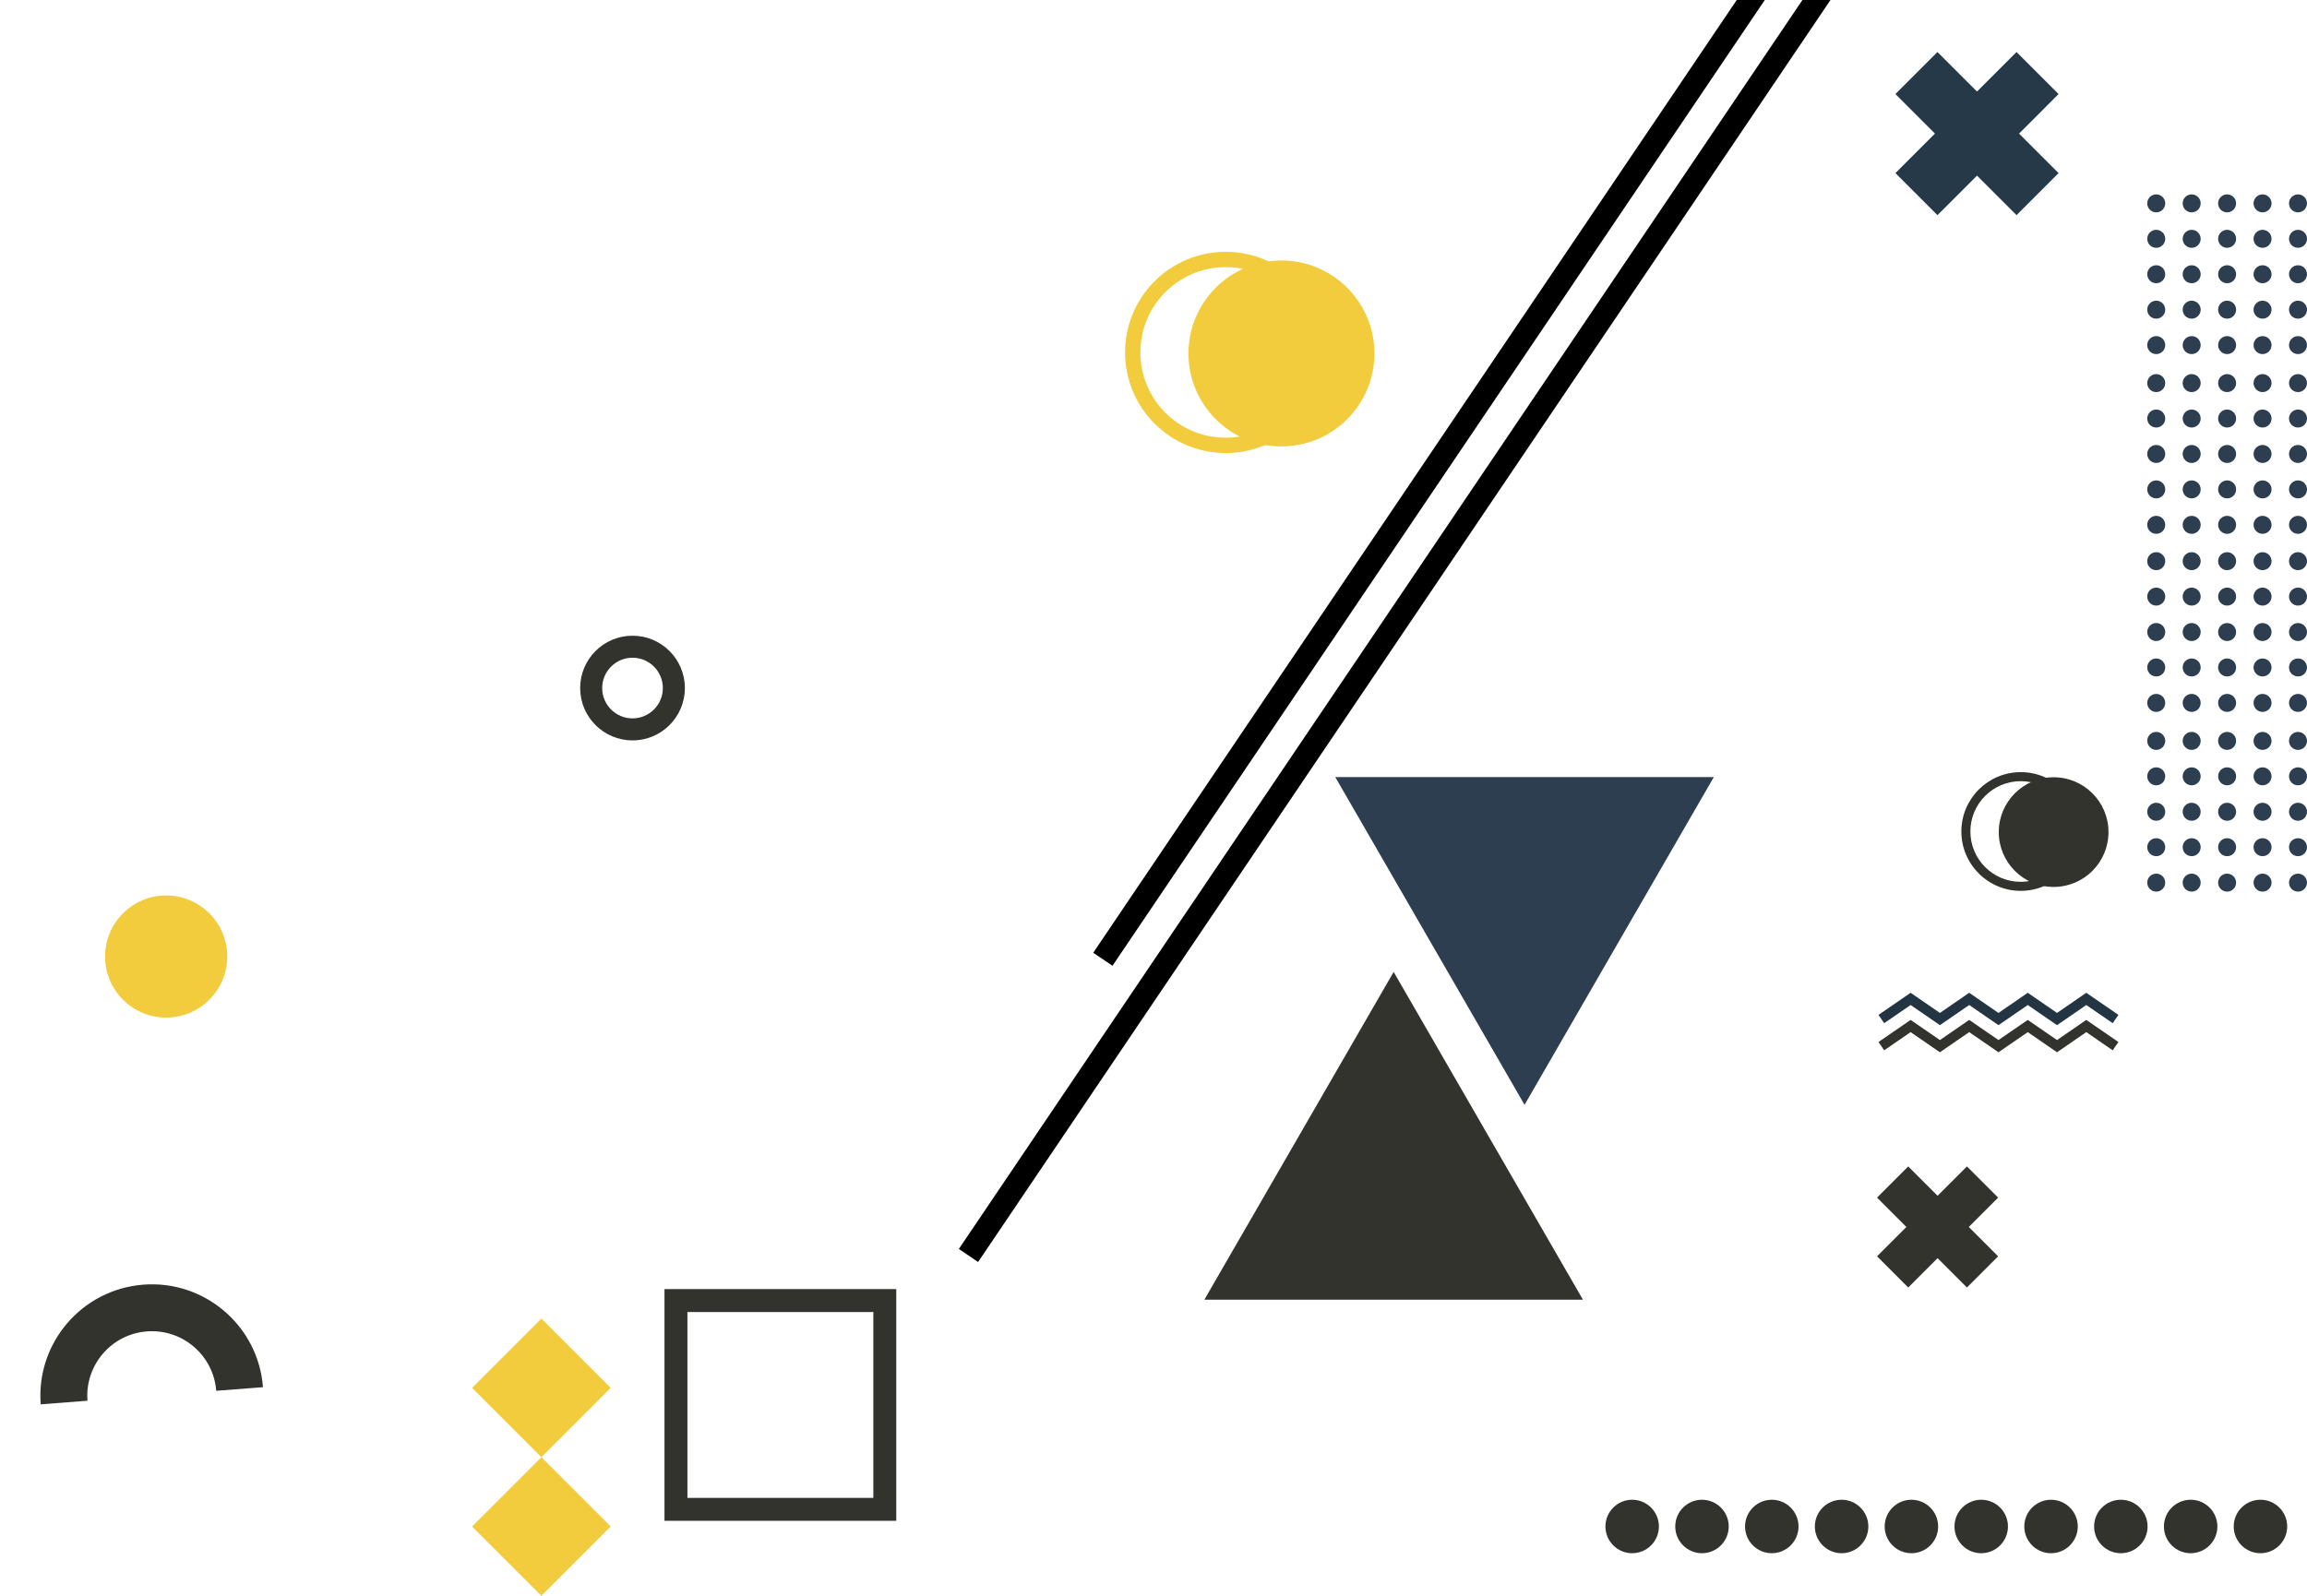 <?xml version="1.0" encoding="UTF-8"?><svg id="Calque_1" xmlns="http://www.w3.org/2000/svg" viewBox="0 0 2379.39 1646.32"><defs><style>.cls-1{fill:#263949;}.cls-1,.cls-2,.cls-3,.cls-4,.cls-5{fill-rule:evenodd;}.cls-6,.cls-4{fill:#33332e;}.cls-2,.cls-7{fill:#f2cc3d;}.cls-3{fill:#2c3e50;}.cls-5{fill:#233442;}</style></defs><polygon class="cls-5" points="2184.89 1047.03 2179 1055.59 2151.76 1036.84 2121.57 1057.62 2091.39 1036.84 2061.19 1057.62 2030.99 1036.84 2000.79 1057.62 1970.57 1036.84 1943.3 1055.59 1937.42 1047.03 1970.57 1024.22 2000.79 1045.01 2030.99 1024.22 2061.19 1045.01 2091.39 1024.22 2121.57 1045 2151.76 1024.22 2184.89 1047.03 2184.89 1047.03"/><polygon class="cls-4" points="2184.89 1075.01 2179 1083.57 2151.76 1064.81 2121.57 1085.6 2091.39 1064.81 2061.19 1085.6 2030.99 1064.81 2000.79 1085.6 1970.57 1064.81 1943.3 1083.57 1937.42 1075.01 1970.57 1052.2 2000.79 1072.98 2030.99 1052.2 2061.19 1072.98 2091.39 1052.2 2121.57 1072.98 2151.76 1052.2 2184.89 1075.01 2184.89 1075.01"/><path class="cls-6" d="M697.17,1329.92h227.22v239.05h-239.05v-239.05h11.83ZM900.74,1353.58h-191.75v191.75h191.75v-191.75h0Z"/><path class="cls-4" d="M2331.39,1547.24c15.23,0,27.58,12.35,27.58,27.58s-12.35,27.58-27.58,27.58-27.58-12.35-27.58-27.58,12.35-27.58,27.58-27.58h0Z"/><path class="cls-4" d="M2259.39,1547.24c15.23,0,27.58,12.35,27.58,27.58s-12.35,27.58-27.58,27.58-27.58-12.35-27.58-27.58,12.35-27.58,27.58-27.58h0Z"/><path class="cls-4" d="M2187.39,1547.24c15.23,0,27.58,12.35,27.58,27.58s-12.35,27.58-27.58,27.58-27.58-12.35-27.58-27.58,12.35-27.58,27.58-27.58h0Z"/><path class="cls-4" d="M2115.39,1547.24c15.23,0,27.58,12.35,27.58,27.58s-12.35,27.58-27.58,27.58-27.58-12.35-27.58-27.58,12.35-27.58,27.58-27.58h0Z"/><path class="cls-4" d="M2043.39,1547.24c15.23,0,27.58,12.35,27.58,27.58s-12.35,27.58-27.58,27.58-27.58-12.35-27.58-27.58,12.35-27.58,27.58-27.58h0Z"/><path class="cls-4" d="M1971.39,1547.24c15.23,0,27.58,12.35,27.58,27.58s-12.35,27.58-27.58,27.58-27.58-12.35-27.58-27.58,12.35-27.58,27.58-27.58h0Z"/><path class="cls-4" d="M1899.39,1547.24c15.23,0,27.58,12.35,27.58,27.58s-12.35,27.58-27.58,27.58-27.58-12.35-27.58-27.58,12.35-27.58,27.58-27.58h0Z"/><path class="cls-4" d="M1827.39,1547.24c15.23,0,27.58,12.35,27.58,27.58s-12.35,27.58-27.58,27.58-27.58-12.35-27.58-27.58,12.35-27.58,27.58-27.58h0Z"/><path class="cls-4" d="M1755.39,1547.24c15.23,0,27.58,12.35,27.58,27.58s-12.35,27.58-27.58,27.58-27.58-12.35-27.58-27.58,12.35-27.58,27.58-27.58h0Z"/><path class="cls-4" d="M1683.39,1547.24c15.23,0,27.58,12.35,27.58,27.58s-12.35,27.58-27.58,27.58-27.58-12.35-27.58-27.58,12.35-27.58,27.58-27.58h0Z"/><path class="cls-4" d="M41.98,1448.81c-4.89-63.31,42.47-118.59,105.78-123.48,63.31-4.89,118.59,42.47,123.48,105.78l-48.23,3.72c-2.83-36.67-34.85-64.1-71.52-61.27-36.67,2.83-64.1,34.85-61.27,71.52l-48.23,3.72h0Z"/><path class="cls-2" d="M171.38,923.81c34.79,0,63,28.21,63,63s-28.21,63-63,63-63-28.21-63-63,28.21-63,63-63h0Z"/><path class="cls-3" d="M2223.89,200.53c5.13,0,9.28,4.16,9.28,9.28s-4.15,9.28-9.28,9.28-9.28-4.16-9.28-9.28,4.15-9.28,9.28-9.28h0Z"/><path class="cls-3" d="M2223.89,237.09c5.13,0,9.28,4.15,9.28,9.28s-4.15,9.28-9.28,9.28-9.28-4.15-9.28-9.28,4.15-9.28,9.28-9.28h0Z"/><path class="cls-3" d="M2223.89,273.64c5.13,0,9.28,4.15,9.28,9.28s-4.16,9.28-9.28,9.28-9.28-4.16-9.28-9.28,4.15-9.28,9.28-9.28h0Z"/><path class="cls-3" d="M2223.89,310.2c5.13,0,9.28,4.15,9.28,9.28s-4.15,9.28-9.28,9.28-9.28-4.15-9.28-9.28c0-5.13,4.15-9.28,9.28-9.28h0Z"/><path class="cls-3" d="M2223.89,346.75c5.12,0,9.28,4.16,9.28,9.28s-4.15,9.28-9.28,9.28-9.28-4.16-9.28-9.28c0-5.13,4.15-9.28,9.28-9.28h0Z"/><path class="cls-3" d="M2260.44,200.53c5.12,0,9.28,4.16,9.28,9.28s-4.16,9.28-9.28,9.28-9.28-4.16-9.28-9.28,4.16-9.28,9.28-9.28h0Z"/><path class="cls-3" d="M2260.44,237.09c5.12,0,9.28,4.15,9.28,9.28s-4.16,9.28-9.28,9.28-9.28-4.15-9.28-9.28,4.16-9.28,9.28-9.28h0Z"/><path class="cls-3" d="M2260.44,273.64c5.12,0,9.28,4.16,9.28,9.28,0,5.13-4.16,9.28-9.28,9.28s-9.28-4.16-9.28-9.28,4.16-9.28,9.28-9.28h0Z"/><path class="cls-3" d="M2260.44,310.2c5.12,0,9.28,4.15,9.28,9.28s-4.16,9.28-9.28,9.28-9.28-4.15-9.28-9.28,4.16-9.28,9.28-9.28h0Z"/><path class="cls-3" d="M2260.44,346.75c5.12,0,9.28,4.15,9.28,9.28s-4.16,9.28-9.28,9.28c-5.13,0-9.28-4.16-9.28-9.28s4.15-9.28,9.28-9.28h0Z"/><path class="cls-3" d="M2296.99,200.53c5.13,0,9.28,4.16,9.28,9.28,0,5.13-4.15,9.28-9.28,9.28s-9.28-4.16-9.28-9.28,4.15-9.28,9.28-9.28h0Z"/><path class="cls-3" d="M2297,237.09c5.13,0,9.28,4.15,9.28,9.28s-4.15,9.28-9.28,9.28c-5.13,0-9.28-4.16-9.28-9.28,0-5.13,4.15-9.28,9.28-9.28h0Z"/><path class="cls-3" d="M2297,273.64c5.13,0,9.28,4.16,9.28,9.28,0,5.13-4.15,9.28-9.28,9.28s-9.28-4.16-9.28-9.28,4.15-9.28,9.28-9.28h0Z"/><path class="cls-3" d="M2297,310.2c5.13,0,9.28,4.15,9.28,9.28s-4.15,9.28-9.28,9.28-9.28-4.15-9.28-9.28,4.15-9.28,9.28-9.28h0Z"/><path class="cls-3" d="M2297,346.75c5.13,0,9.28,4.15,9.28,9.28,0,5.12-4.15,9.28-9.28,9.28-5.13,0-9.28-4.16-9.28-9.28s4.15-9.28,9.28-9.28h0Z"/><path class="cls-3" d="M2333.55,200.53c5.13,0,9.28,4.16,9.28,9.28s-4.16,9.28-9.28,9.28-9.28-4.16-9.28-9.28,4.16-9.28,9.28-9.28h0Z"/><path class="cls-3" d="M2333.55,237.09c5.13,0,9.28,4.15,9.28,9.28s-4.16,9.28-9.28,9.28-9.28-4.15-9.28-9.28,4.16-9.28,9.28-9.28h0Z"/><path class="cls-3" d="M2333.55,273.64c5.13,0,9.28,4.15,9.28,9.28s-4.16,9.28-9.28,9.28c-5.13,0-9.28-4.16-9.28-9.28s4.16-9.28,9.28-9.28h0Z"/><path class="cls-3" d="M2333.55,310.2c5.13,0,9.28,4.15,9.28,9.28s-4.16,9.28-9.28,9.28-9.28-4.15-9.28-9.28c0-5.13,4.16-9.28,9.28-9.28h0Z"/><path class="cls-3" d="M2333.55,346.75c5.13,0,9.28,4.16,9.28,9.28s-4.16,9.28-9.28,9.28-9.28-4.16-9.28-9.28c0-5.13,4.16-9.28,9.28-9.28h0Z"/><path class="cls-3" d="M2370.11,200.53c5.12,0,9.28,4.16,9.28,9.28s-4.15,9.28-9.28,9.28-9.28-4.16-9.28-9.28,4.16-9.28,9.28-9.28h0Z"/><path class="cls-3" d="M2370.11,237.09c5.12,0,9.28,4.15,9.28,9.28s-4.15,9.28-9.28,9.28-9.28-4.15-9.28-9.28,4.16-9.28,9.28-9.28h0Z"/><path class="cls-3" d="M2370.11,273.64c5.12,0,9.28,4.16,9.28,9.28,0,5.13-4.16,9.28-9.28,9.28-5.13,0-9.28-4.16-9.28-9.28s4.16-9.28,9.28-9.28h0Z"/><path class="cls-3" d="M2370.11,310.2c5.12,0,9.28,4.15,9.28,9.28s-4.15,9.28-9.28,9.28-9.28-4.15-9.28-9.28,4.16-9.28,9.28-9.28h0Z"/><path class="cls-3" d="M2370.11,346.75c5.12,0,9.28,4.15,9.28,9.28s-4.15,9.28-9.28,9.28c-5.13,0-9.28-4.16-9.28-9.28s4.16-9.28,9.28-9.28h0Z"/><path class="cls-3" d="M2223.89,385.95c5.13,0,9.28,4.15,9.28,9.28s-4.16,9.28-9.28,9.28-9.28-4.16-9.28-9.28c0-5.12,4.16-9.28,9.28-9.28h0Z"/><path class="cls-3" d="M2223.89,422.5c5.13,0,9.28,4.15,9.28,9.28s-4.15,9.28-9.28,9.28-9.28-4.16-9.28-9.28,4.15-9.28,9.28-9.28h0Z"/><path class="cls-3" d="M2223.89,459.06c5.13,0,9.28,4.16,9.28,9.28s-4.15,9.28-9.28,9.28-9.28-4.16-9.28-9.28c0-5.12,4.15-9.28,9.28-9.28h0Z"/><path class="cls-3" d="M2223.89,495.61c5.12,0,9.28,4.15,9.28,9.28s-4.16,9.28-9.28,9.28-9.28-4.15-9.28-9.28,4.15-9.28,9.28-9.28h0Z"/><path class="cls-3" d="M2223.89,532.17c5.13,0,9.28,4.16,9.28,9.28s-4.15,9.28-9.28,9.28c-5.13,0-9.28-4.16-9.28-9.28,0-5.13,4.15-9.28,9.28-9.28h0Z"/><path class="cls-3" d="M2260.44,385.95c5.12,0,9.28,4.16,9.28,9.28s-4.16,9.28-9.28,9.28-9.28-4.16-9.28-9.28,4.16-9.28,9.28-9.28h0Z"/><path class="cls-3" d="M2260.44,422.5c5.12,0,9.28,4.15,9.28,9.28s-4.16,9.28-9.28,9.28-9.28-4.16-9.28-9.28,4.16-9.28,9.28-9.28h0Z"/><path class="cls-3" d="M2260.44,459.06c5.12,0,9.28,4.15,9.28,9.28s-4.16,9.28-9.28,9.28-9.28-4.16-9.28-9.28,4.16-9.28,9.28-9.28h0Z"/><path class="cls-3" d="M2260.44,495.61c5.12,0,9.28,4.15,9.28,9.28s-4.16,9.28-9.28,9.28-9.28-4.15-9.28-9.28,4.15-9.28,9.28-9.28h0Z"/><path class="cls-3" d="M2260.44,532.17c5.12,0,9.28,4.16,9.28,9.28s-4.16,9.28-9.28,9.28c-5.13,0-9.28-4.16-9.28-9.28s4.16-9.28,9.28-9.28h0Z"/><path class="cls-3" d="M2297,385.95c5.13,0,9.28,4.16,9.28,9.28,0,5.13-4.15,9.28-9.28,9.28s-9.28-4.16-9.28-9.28,4.15-9.28,9.28-9.28h0Z"/><path class="cls-3" d="M2297,422.5c5.13,0,9.28,4.15,9.28,9.28s-4.15,9.28-9.28,9.28-9.28-4.16-9.28-9.28,4.15-9.28,9.28-9.28h0Z"/><path class="cls-3" d="M2297,459.06c5.13,0,9.28,4.15,9.28,9.28,0,5.12-4.15,9.28-9.28,9.28-5.13,0-9.28-4.16-9.28-9.28,0-5.12,4.15-9.28,9.28-9.28h0Z"/><path class="cls-3" d="M2297,495.61c5.13,0,9.28,4.15,9.28,9.28,0,5.13-4.15,9.28-9.28,9.28s-9.28-4.15-9.28-9.28c0-5.13,4.15-9.28,9.28-9.28h0Z"/><path class="cls-3" d="M2297,532.17c5.13,0,9.28,4.16,9.28,9.28s-4.15,9.28-9.28,9.28-9.28-4.16-9.28-9.28c0-5.13,4.15-9.28,9.28-9.28h0Z"/><path class="cls-3" d="M2333.55,385.95c5.13,0,9.28,4.15,9.28,9.28s-4.16,9.28-9.28,9.28c-5.13,0-9.28-4.16-9.28-9.28,0-5.12,4.16-9.28,9.28-9.28h0Z"/><path class="cls-3" d="M2333.55,422.5c5.13,0,9.28,4.15,9.28,9.28s-4.16,9.28-9.28,9.28-9.28-4.16-9.28-9.28,4.16-9.28,9.28-9.28h0Z"/><path class="cls-3" d="M2333.55,459.06c5.13,0,9.28,4.16,9.28,9.28s-4.16,9.28-9.28,9.28c-5.13,0-9.28-4.16-9.28-9.28,0-5.12,4.16-9.28,9.28-9.28h0Z"/><path class="cls-3" d="M2333.55,495.61c5.13,0,9.28,4.15,9.28,9.28s-4.16,9.28-9.28,9.28c-5.13,0-9.28-4.15-9.28-9.28s4.16-9.28,9.28-9.28h0Z"/><path class="cls-3" d="M2333.55,532.17c5.13,0,9.28,4.16,9.28,9.28s-4.15,9.28-9.28,9.28-9.28-4.16-9.28-9.28c0-5.13,4.16-9.28,9.28-9.28h0Z"/><path class="cls-3" d="M2370.11,385.95c5.12,0,9.28,4.16,9.28,9.28s-4.15,9.28-9.28,9.28c-5.13,0-9.28-4.16-9.28-9.28s4.16-9.28,9.28-9.28h0Z"/><path class="cls-3" d="M2370.11,422.5c5.12,0,9.28,4.15,9.28,9.28s-4.15,9.28-9.28,9.28-9.28-4.16-9.28-9.28,4.16-9.28,9.28-9.28h0Z"/><path class="cls-3" d="M2370.11,459.06c5.12,0,9.28,4.15,9.28,9.28s-4.16,9.28-9.28,9.28-9.28-4.16-9.28-9.28,4.16-9.28,9.28-9.28h0Z"/><path class="cls-3" d="M2370.11,495.61c5.12,0,9.28,4.15,9.28,9.28s-4.15,9.28-9.28,9.28c-5.13,0-9.28-4.15-9.28-9.28s4.16-9.28,9.28-9.28h0Z"/><path class="cls-3" d="M2370.11,532.17c5.12,0,9.28,4.16,9.28,9.28s-4.15,9.28-9.28,9.28-9.28-4.16-9.28-9.28,4.16-9.28,9.28-9.28h0Z"/><path class="cls-3" d="M2223.89,569.66c5.12,0,9.28,4.16,9.28,9.28s-4.15,9.28-9.28,9.28-9.28-4.16-9.28-9.28,4.15-9.28,9.28-9.28h0Z"/><path class="cls-3" d="M2223.89,606.21c5.13,0,9.28,4.15,9.28,9.28s-4.15,9.28-9.28,9.28c-5.13,0-9.28-4.16-9.28-9.28,0-5.13,4.15-9.28,9.28-9.28h0Z"/><path class="cls-3" d="M2223.89,642.77c5.13,0,9.28,4.16,9.28,9.28s-4.15,9.28-9.28,9.28-9.28-4.15-9.28-9.28,4.15-9.28,9.28-9.28h0Z"/><path class="cls-3" d="M2223.89,679.32c5.13,0,9.28,4.16,9.28,9.28s-4.15,9.28-9.28,9.28-9.28-4.15-9.28-9.28,4.15-9.28,9.28-9.28h0Z"/><path class="cls-3" d="M2223.89,715.88c5.13,0,9.28,4.16,9.28,9.28s-4.15,9.28-9.28,9.28c-5.12,0-9.28-4.16-9.28-9.28s4.15-9.28,9.28-9.28h0Z"/><path class="cls-3" d="M2260.44,569.66c5.12,0,9.28,4.16,9.28,9.28,0,5.13-4.16,9.28-9.28,9.28s-9.28-4.16-9.28-9.28,4.15-9.28,9.28-9.28h0Z"/><path class="cls-3" d="M2260.44,606.21c5.12,0,9.28,4.15,9.28,9.28s-4.16,9.28-9.28,9.28c-5.13,0-9.28-4.16-9.28-9.28s4.16-9.28,9.28-9.28h0Z"/><path class="cls-3" d="M2260.44,642.77c5.12,0,9.28,4.16,9.28,9.28,0,5.13-4.16,9.28-9.28,9.28s-9.28-4.16-9.28-9.28,4.16-9.28,9.28-9.28h0Z"/><path class="cls-3" d="M2260.44,679.32c5.12,0,9.28,4.15,9.28,9.28,0,5.13-4.16,9.28-9.28,9.28s-9.28-4.15-9.28-9.28,4.16-9.28,9.28-9.28h0Z"/><path class="cls-3" d="M2260.44,715.88c5.12,0,9.28,4.16,9.28,9.28,0,5.12-4.16,9.28-9.28,9.28-5.13,0-9.28-4.15-9.28-9.28s4.16-9.28,9.28-9.28h0Z"/><path class="cls-3" d="M2297,569.66c5.13,0,9.28,4.16,9.28,9.28,0,5.13-4.15,9.28-9.28,9.28s-9.28-4.16-9.28-9.28,4.15-9.28,9.28-9.28h0Z"/><path class="cls-3" d="M2297,606.21c5.13,0,9.28,4.15,9.28,9.28,0,5.13-4.15,9.28-9.28,9.28s-9.28-4.16-9.28-9.28,4.15-9.28,9.28-9.28h0Z"/><path class="cls-3" d="M2297,642.77c5.13,0,9.28,4.16,9.28,9.28s-4.15,9.28-9.28,9.28c-5.13,0-9.28-4.15-9.28-9.28,0-5.13,4.15-9.28,9.28-9.28h0Z"/><path class="cls-3" d="M2297,679.32c5.13,0,9.28,4.15,9.28,9.28s-4.15,9.28-9.28,9.28-9.28-4.15-9.28-9.28,4.15-9.28,9.28-9.28h0Z"/><path class="cls-3" d="M2297,715.88c5.13,0,9.28,4.16,9.28,9.28s-4.15,9.28-9.28,9.28-9.28-4.16-9.28-9.28c0-5.13,4.15-9.28,9.28-9.28h0Z"/><path class="cls-3" d="M2333.55,569.66c5.13,0,9.28,4.16,9.28,9.28s-4.16,9.28-9.28,9.28-9.28-4.16-9.28-9.28,4.16-9.28,9.28-9.28h0Z"/><path class="cls-3" d="M2333.55,606.21c5.13,0,9.28,4.15,9.28,9.28s-4.15,9.28-9.28,9.28-9.28-4.16-9.28-9.28c0-5.13,4.16-9.28,9.28-9.28h0Z"/><path class="cls-3" d="M2333.55,642.77c5.13,0,9.28,4.16,9.28,9.28s-4.16,9.28-9.28,9.28-9.28-4.15-9.28-9.28,4.16-9.28,9.28-9.28h0Z"/><path class="cls-3" d="M2333.55,679.32c5.13,0,9.28,4.15,9.28,9.28s-4.16,9.28-9.28,9.28-9.28-4.15-9.28-9.28,4.16-9.28,9.28-9.28h0Z"/><path class="cls-3" d="M2333.55,715.88c5.13,0,9.28,4.16,9.28,9.28s-4.16,9.28-9.28,9.28-9.28-4.16-9.28-9.28,4.16-9.28,9.28-9.28h0Z"/><path class="cls-3" d="M2370.11,569.66c5.12,0,9.28,4.16,9.28,9.28,0,5.13-4.15,9.28-9.28,9.28s-9.28-4.16-9.28-9.28,4.16-9.28,9.28-9.28h0Z"/><path class="cls-3" d="M2370.11,606.21c5.12,0,9.28,4.15,9.28,9.28s-4.15,9.28-9.28,9.28-9.28-4.16-9.28-9.28,4.16-9.28,9.28-9.28h0Z"/><path class="cls-3" d="M2370.11,642.77c5.12,0,9.28,4.16,9.28,9.28,0,5.13-4.15,9.28-9.28,9.28s-9.28-4.16-9.28-9.28,4.16-9.28,9.28-9.28h0Z"/><path class="cls-3" d="M2370.11,679.32c5.12,0,9.28,4.15,9.28,9.28,0,5.13-4.15,9.28-9.28,9.28s-9.28-4.15-9.28-9.28,4.16-9.28,9.28-9.28h0Z"/><path class="cls-3" d="M2370.11,715.88c5.12,0,9.28,4.16,9.28,9.28,0,5.12-4.16,9.28-9.28,9.28-5.13,0-9.28-4.15-9.28-9.28s4.16-9.28,9.28-9.28h0Z"/><path class="cls-3" d="M2223.89,755.08c5.13,0,9.28,4.16,9.28,9.28s-4.15,9.28-9.28,9.28-9.28-4.15-9.28-9.28,4.15-9.28,9.28-9.28h0Z"/><path class="cls-3" d="M2223.89,791.63c5.13,0,9.28,4.16,9.28,9.28s-4.15,9.28-9.28,9.28-9.28-4.16-9.28-9.28,4.15-9.28,9.28-9.28h0Z"/><path class="cls-3" d="M2223.89,828.19c5.13,0,9.28,4.16,9.28,9.28s-4.15,9.28-9.28,9.28c-5.12,0-9.28-4.16-9.28-9.28s4.15-9.28,9.28-9.28h0Z"/><path class="cls-3" d="M2223.89,864.74c5.13,0,9.28,4.15,9.28,9.28s-4.15,9.28-9.28,9.28-9.28-4.15-9.28-9.28,4.15-9.28,9.28-9.28h0Z"/><path class="cls-3" d="M2223.89,901.3c5.13,0,9.28,4.16,9.28,9.28s-4.15,9.28-9.28,9.28-9.28-4.16-9.28-9.28,4.15-9.28,9.28-9.28h0Z"/><path class="cls-3" d="M2260.44,755.08c5.12,0,9.28,4.16,9.28,9.28,0,5.13-4.16,9.28-9.28,9.28s-9.28-4.16-9.28-9.28,4.16-9.28,9.28-9.28h0Z"/><path class="cls-3" d="M2260.44,791.63c5.12,0,9.28,4.15,9.28,9.28,0,5.13-4.16,9.28-9.28,9.28s-9.28-4.16-9.28-9.28,4.16-9.28,9.28-9.28h0Z"/><path class="cls-3" d="M2260.44,828.19c5.12,0,9.28,4.16,9.28,9.28s-4.16,9.28-9.28,9.28c-5.13,0-9.28-4.15-9.28-9.28s4.16-9.28,9.28-9.28h0Z"/><path class="cls-3" d="M2260.44,864.74c5.12,0,9.28,4.15,9.28,9.28s-4.16,9.28-9.28,9.28-9.28-4.15-9.28-9.28,4.16-9.28,9.28-9.28h0Z"/><path class="cls-3" d="M2260.44,901.3c5.12,0,9.28,4.16,9.28,9.28s-4.16,9.28-9.28,9.28-9.28-4.16-9.28-9.28,4.16-9.28,9.28-9.28h0Z"/><path class="cls-3" d="M2297,755.08c5.13,0,9.28,4.16,9.28,9.28s-4.15,9.28-9.28,9.28c-5.13,0-9.28-4.15-9.28-9.28,0-5.12,4.15-9.28,9.28-9.28h0Z"/><path class="cls-3" d="M2297,791.63c5.13,0,9.28,4.15,9.28,9.28,0,5.13-4.15,9.28-9.28,9.28s-9.28-4.16-9.28-9.28,4.15-9.28,9.28-9.28h0Z"/><path class="cls-3" d="M2297,828.19c5.13,0,9.28,4.16,9.28,9.28s-4.15,9.28-9.28,9.28-9.28-4.16-9.28-9.28c0-5.13,4.15-9.28,9.28-9.28h0Z"/><path class="cls-3" d="M2297,864.74c5.13,0,9.28,4.16,9.28,9.28,0,5.13-4.15,9.28-9.28,9.28-5.13,0-9.28-4.15-9.28-9.28,0-5.12,4.15-9.28,9.28-9.28h0Z"/><path class="cls-3" d="M2297,901.3c5.13,0,9.28,4.16,9.28,9.28s-4.15,9.28-9.28,9.28-9.28-4.16-9.28-9.28c0-5.13,4.15-9.28,9.28-9.28h0Z"/><path class="cls-3" d="M2333.55,755.08c5.13,0,9.28,4.16,9.28,9.28s-4.15,9.28-9.28,9.28-9.28-4.15-9.28-9.28,4.16-9.28,9.28-9.28h0Z"/><path class="cls-3" d="M2333.55,791.63c5.13,0,9.28,4.15,9.28,9.28s-4.16,9.28-9.28,9.28-9.28-4.16-9.28-9.28,4.16-9.28,9.28-9.28h0Z"/><path class="cls-3" d="M2333.55,828.19c5.13,0,9.28,4.16,9.28,9.28s-4.16,9.28-9.28,9.28-9.28-4.16-9.28-9.28,4.16-9.28,9.28-9.28h0Z"/><path class="cls-3" d="M2333.55,864.74c5.13,0,9.28,4.15,9.28,9.28s-4.16,9.28-9.28,9.28-9.28-4.15-9.28-9.28,4.16-9.28,9.28-9.28h0Z"/><path class="cls-3" d="M2333.55,901.3c5.13,0,9.28,4.16,9.28,9.28s-4.16,9.28-9.28,9.28-9.28-4.16-9.28-9.28,4.16-9.28,9.28-9.28h0Z"/><path class="cls-3" d="M2370.11,755.08c5.12,0,9.28,4.16,9.28,9.28,0,5.13-4.15,9.28-9.28,9.28s-9.28-4.16-9.28-9.28,4.16-9.28,9.28-9.28h0Z"/><path class="cls-3" d="M2370.11,791.63c5.12,0,9.28,4.15,9.28,9.28,0,5.13-4.15,9.28-9.28,9.28s-9.28-4.16-9.28-9.28,4.16-9.28,9.28-9.28h0Z"/><path class="cls-3" d="M2370.11,828.19c5.12,0,9.28,4.16,9.28,9.28s-4.15,9.28-9.28,9.28c-5.13,0-9.28-4.15-9.28-9.28s4.16-9.28,9.28-9.28h0Z"/><path class="cls-3" d="M2370.11,864.74c5.12,0,9.28,4.15,9.28,9.28s-4.15,9.28-9.28,9.28-9.28-4.15-9.28-9.28,4.16-9.28,9.28-9.28h0Z"/><path class="cls-3" d="M2370.11,901.3c5.12,0,9.28,4.16,9.28,9.28s-4.15,9.28-9.28,9.28-9.28-4.16-9.28-9.28,4.16-9.28,9.28-9.28h0Z"/><path class="cls-2" d="M1321.66,460.54c-52.96,0-95.89-42.93-95.89-95.89s42.93-95.89,95.89-95.89,95.89,42.93,95.89,95.89-42.93,95.89-95.89,95.89h0Z"/><path class="cls-7" d="M1264.16,467.38c-28.66,0-54.61-11.62-73.39-30.4-18.78-18.78-30.4-44.73-30.4-73.39s11.62-54.61,30.4-73.39c18.78-18.78,44.73-30.4,73.39-30.4s54.61,11.62,73.39,30.4,30.4,44.73,30.4,73.39-11.62,54.61-30.4,73.39c-18.78,18.78-44.73,30.4-73.39,30.4h0ZM1201.94,425.81c15.92,15.92,37.92,25.77,62.22,25.77s46.3-9.85,62.22-25.77,25.77-37.92,25.77-62.22-9.85-46.3-25.77-62.22c-15.92-15.92-37.92-25.77-62.22-25.77s-46.3,9.85-62.22,25.77c-15.92,15.92-25.77,37.92-25.77,62.22s9.85,46.3,25.77,62.22h0Z"/><polygon class="cls-4" points="1437.39 1002.69 1534.99 1171.75 1632.6 1340.81 1437.39 1340.81 1242.17 1340.81 1339.78 1171.75 1437.39 1002.69 1437.39 1002.69"/><polygon class="cls-3" points="1572.39 1139.81 1474.78 970.75 1377.17 801.69 1572.39 801.69 1767.6 801.69 1669.99 970.75 1572.39 1139.81 1572.39 1139.81"/><polygon class="cls-1" points="2079.81 53.67 2123.16 97.03 2082.39 137.81 2123.16 178.59 2079.81 221.95 2039.03 181.17 1998.25 221.95 1954.89 178.59 1995.67 137.81 1954.89 97.03 1998.25 53.67 2039.03 94.45 2079.81 53.67 2079.81 53.67"/><polygon class="cls-2" points="558.39 1503.32 629.88 1574.82 558.39 1646.32 486.89 1574.82 558.39 1503.32 558.39 1503.32"/><polygon class="cls-4" points="2028.66 1203.36 2060.84 1235.55 2030.57 1265.82 2060.84 1296.09 2028.66 1328.28 1998.39 1298.01 1968.11 1328.28 1935.93 1296.09 1966.2 1265.82 1935.93 1235.55 1968.11 1203.36 1998.39 1233.63 2028.66 1203.36 2028.66 1203.36"/><path class="cls-4" d="M2118.07,915.02c-31.25,0-56.58-25.33-56.58-56.58s25.33-56.58,56.58-56.58,56.58,25.33,56.58,56.58-25.33,56.58-56.58,56.58h0Z"/><path class="cls-6" d="M2084.15,919.06c-16.91,0-32.22-6.85-43.3-17.94-11.08-11.08-17.94-26.39-17.94-43.3s6.85-32.22,17.94-43.3c11.08-11.08,26.39-17.94,43.3-17.94s32.22,6.85,43.3,17.94c11.08,11.08,17.94,26.39,17.94,43.3s-6.85,32.22-17.94,43.3c-11.08,11.08-26.39,17.94-43.3,17.94h0ZM2047.43,894.54c9.4,9.4,22.37,15.21,36.71,15.21s27.32-5.81,36.71-15.21c9.39-9.39,15.21-22.37,15.21-36.71s-5.81-27.32-15.21-36.71c-9.39-9.39-22.37-15.21-36.71-15.21s-27.32,5.81-36.71,15.21c-9.39,9.4-15.21,22.38-15.21,36.71s5.81,27.32,15.21,36.71h0Z"/><polygon class="cls-2" points="558.39 1360.32 629.88 1431.82 558.39 1503.32 486.89 1431.82 558.39 1360.32 558.39 1360.32"/><path class="cls-4" d="M652.37,655.84c29.82,0,54,24.18,54,54s-24.18,54-54,54-54-24.18-54-54,24.18-54,54-54h0ZM652.37,678.56c17.27,0,31.28,14,31.28,31.28s-14,31.28-31.28,31.28-31.28-14-31.28-31.28,14-31.28,31.28-31.28h0Z"/><polygon points="988.93 1288.53 1858.99 0 1887.92 0 1008.8 1301.94 988.93 1288.53 988.93 1288.53"/><polygon points="1127.53 982.93 1791.24 0 1820.17 0 1147.4 996.34 1127.53 982.93 1127.53 982.93"/></svg>


